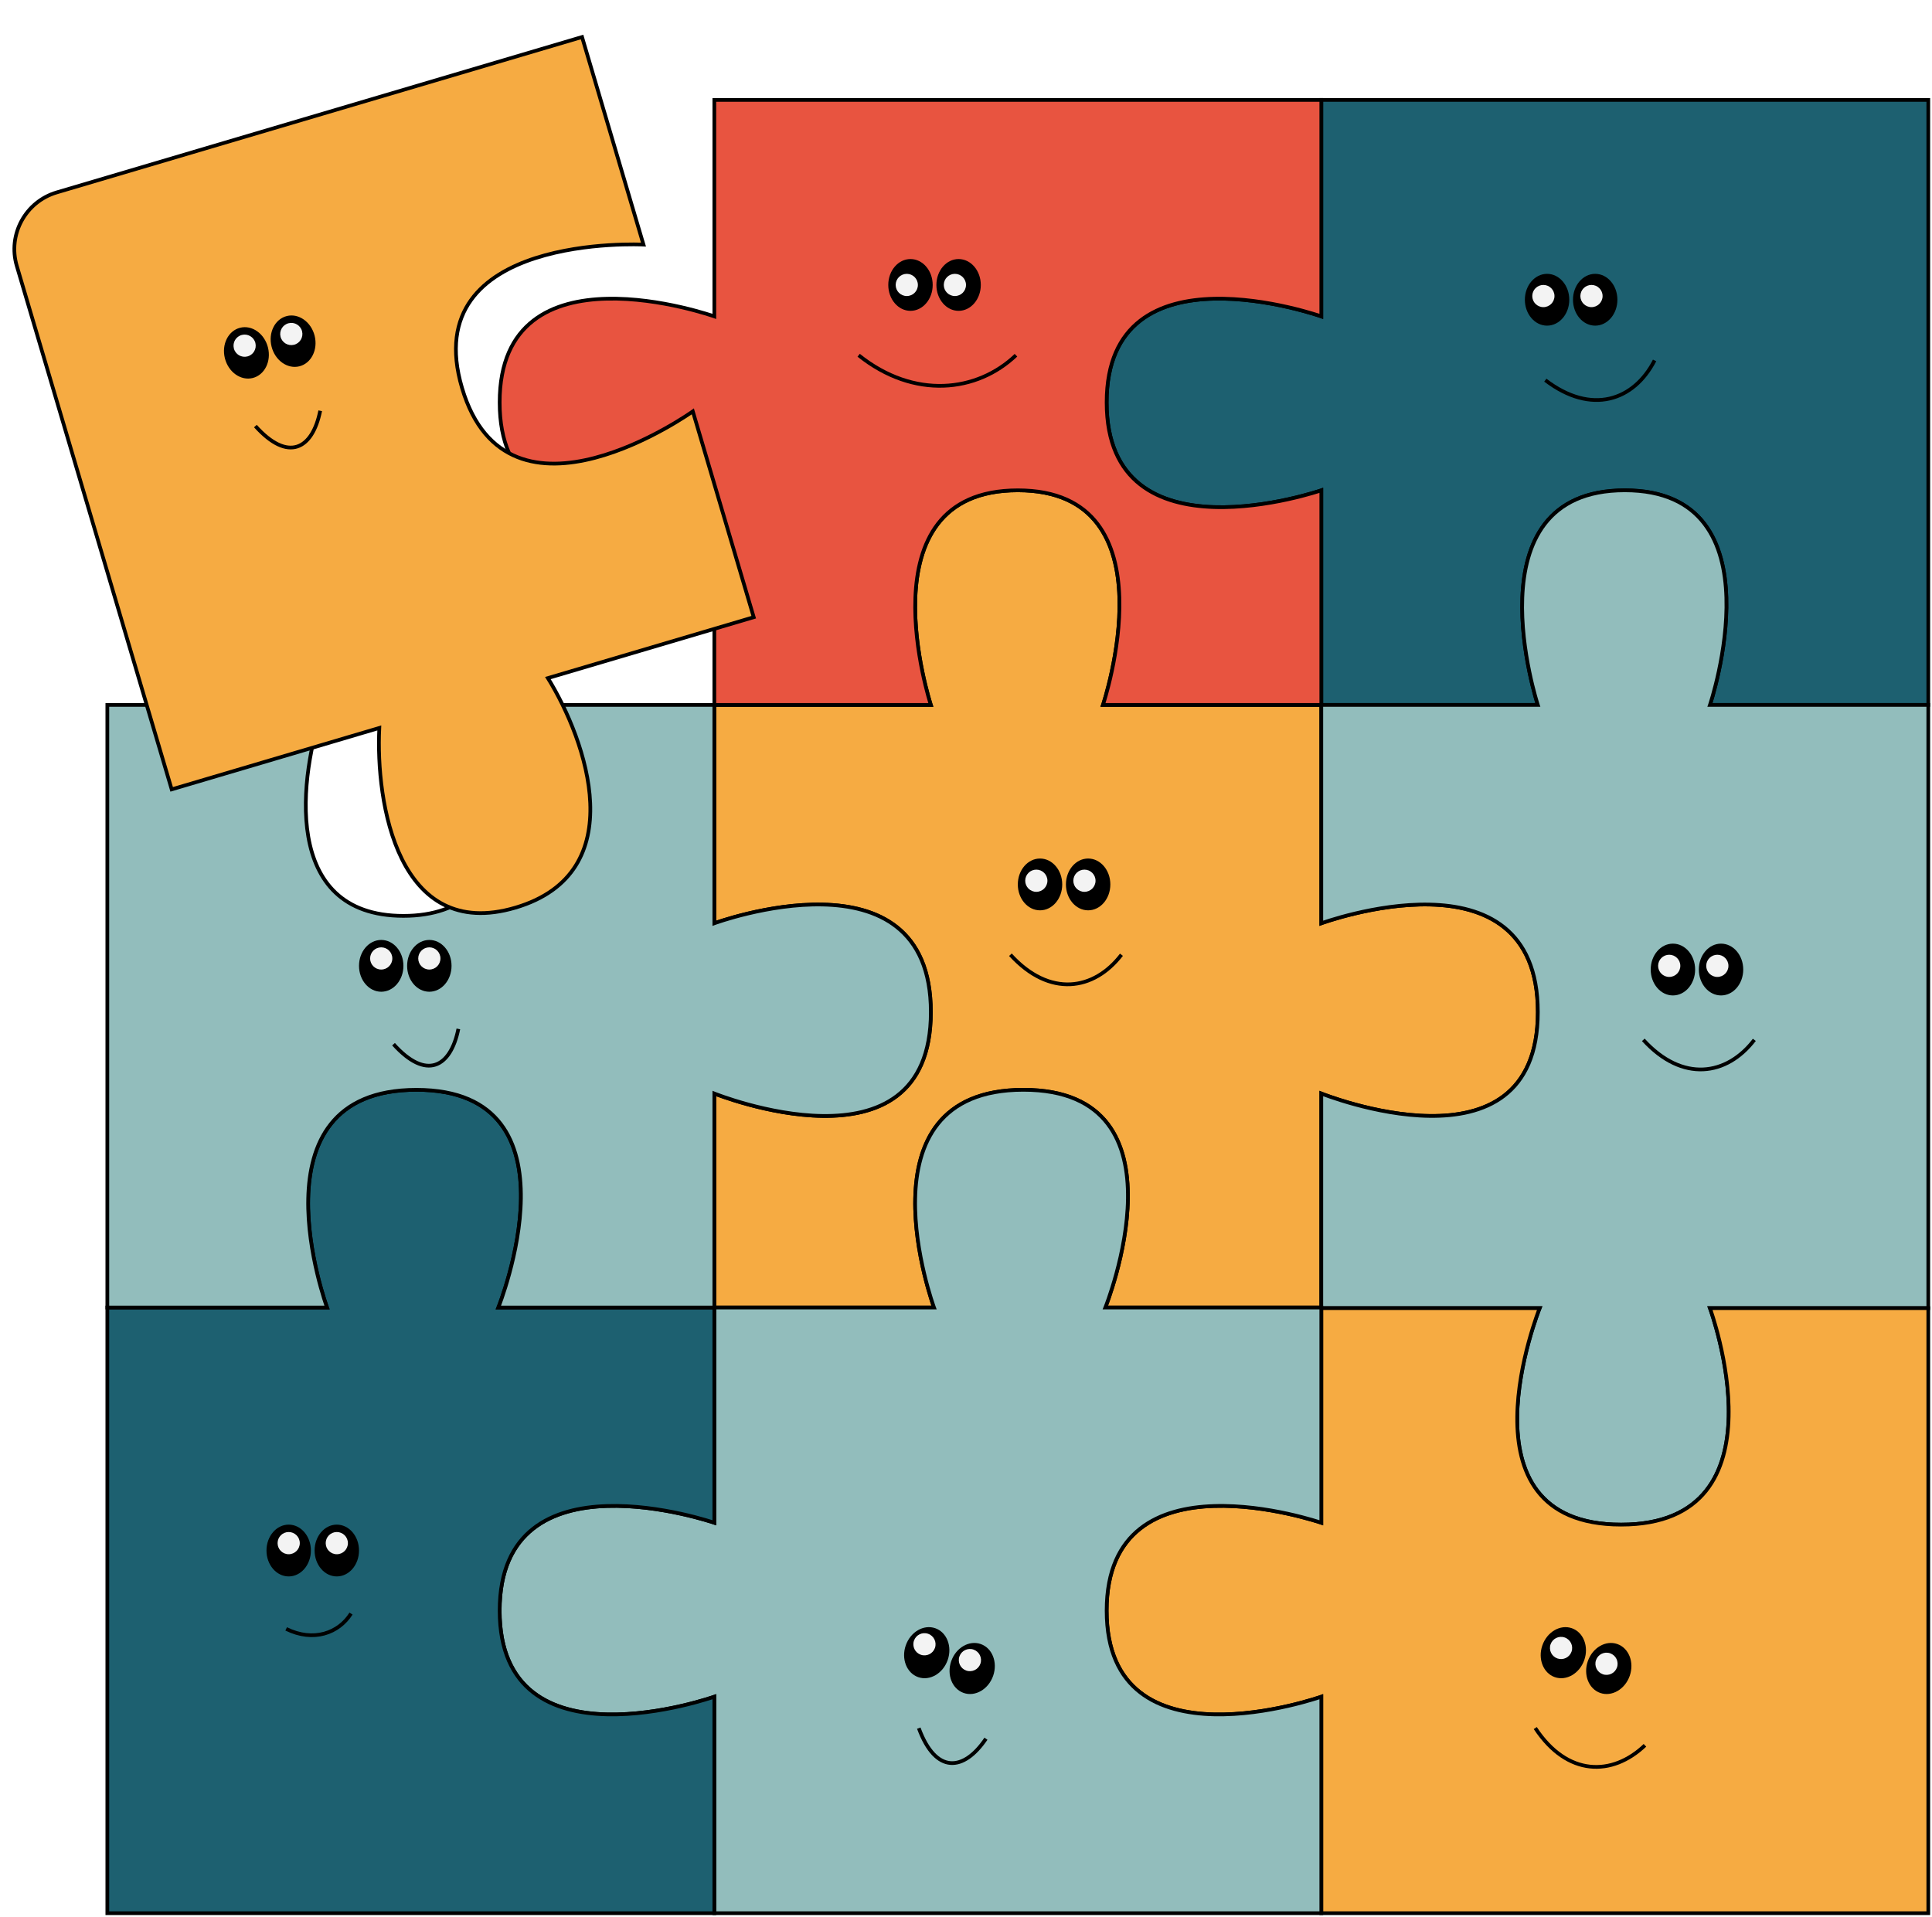 <svg width="522" height="518" viewBox="0 0 522 518" fill="none" xmlns="http://www.w3.org/2000/svg">
<path fill-rule="evenodd" clip-rule="evenodd" d="M193.002 353.335H252.362C252.362 353.335 230.73 294.5 276.509 294.5C322.289 294.5 298.645 353.335 298.645 353.335H357V353.499H357.002L357.002 295.5C357.427 295.671 415.5 318.833 415.5 273.5C415.5 228.163 357.419 249.346 357.002 249.499L357.002 190.5L357 190.5H328L298.003 190.5C298.003 190.5 317.502 132.5 275.002 132.5C232.502 132.5 251.502 190.5 251.502 190.5H193.002V249.5C193.002 249.5 251.502 228 251.502 273.5C251.502 319 193.002 295.5 193.002 295.5V353.335Z" fill="#F6AB42"/>
<path d="M193.002 353.335H192.502V353.835H193.002V353.335ZM252.362 353.335V353.835H253.079L252.831 353.162L252.362 353.335ZM298.645 353.335L298.181 353.148L297.905 353.835H298.645V353.335ZM357 353.335H357.5V352.835H357V353.335ZM357 353.499H356.5V353.999H357V353.499ZM357.002 353.499V353.999H357.502L357.502 353.499L357.002 353.499ZM357.002 295.5L357.188 295.036L356.502 294.762L356.502 295.5L357.002 295.5ZM357.002 249.499L356.502 249.499L356.502 250.214L357.174 249.968L357.002 249.499ZM357.002 190.5L357.502 190.5L357.502 189.999L357.001 190L357.002 190.5ZM357 190.5V191L357 191L357 190.5ZM328 190.5L328 191H328V190.5ZM298.003 190.5L297.529 190.341L297.307 191L298.003 191L298.003 190.5ZM251.502 190.5V191H252.192L251.977 190.344L251.502 190.5ZM193.002 190.5V190H192.502V190.5H193.002ZM193.002 249.5H192.502V250.216L193.174 249.969L193.002 249.5ZM193.002 295.5L193.188 295.036L192.502 294.76V295.5H193.002ZM193.002 353.835H252.362V352.835H193.002V353.835ZM252.362 353.335C252.831 353.162 252.831 353.162 252.831 353.162C252.831 353.161 252.831 353.161 252.831 353.16C252.83 353.158 252.829 353.156 252.828 353.153C252.825 353.146 252.822 353.136 252.817 353.122C252.807 353.095 252.792 353.053 252.773 352.999C252.734 352.889 252.676 352.726 252.603 352.512C252.457 352.085 252.249 351.457 251.999 350.658C251.5 349.058 250.837 346.771 250.184 344.026C248.876 338.532 247.612 331.223 247.768 323.928C247.924 316.626 249.502 309.399 253.814 304.005C258.108 298.634 265.18 295 276.509 295V294C264.949 294 257.558 297.721 253.033 303.381C248.525 309.018 246.927 316.5 246.769 323.907C246.61 331.32 247.893 338.72 249.211 344.257C249.87 347.028 250.54 349.338 251.045 350.956C251.297 351.764 251.509 352.401 251.657 352.836C251.731 353.053 251.79 353.22 251.83 353.333C251.85 353.39 251.866 353.433 251.876 353.462C251.882 353.477 251.886 353.488 251.888 353.495C251.89 353.499 251.891 353.502 251.892 353.504C251.892 353.505 251.892 353.506 251.892 353.506C251.893 353.507 251.893 353.507 252.362 353.335ZM276.509 295C287.839 295 294.78 298.634 298.884 303.997C303.007 309.385 304.338 316.607 304.244 323.911C304.151 331.206 302.637 338.516 301.141 344.01C300.394 346.756 299.653 349.043 299.099 350.643C298.822 351.443 298.592 352.071 298.431 352.498C298.351 352.711 298.288 352.875 298.245 352.984C298.224 353.039 298.208 353.081 298.197 353.108C298.191 353.122 298.187 353.132 298.184 353.139C298.183 353.142 298.182 353.144 298.182 353.146C298.181 353.147 298.181 353.147 298.181 353.148C298.181 353.148 298.181 353.148 298.645 353.335C299.109 353.521 299.109 353.521 299.109 353.52C299.109 353.52 299.109 353.519 299.11 353.518C299.111 353.516 299.112 353.513 299.113 353.509C299.116 353.502 299.121 353.49 299.127 353.476C299.138 353.447 299.155 353.404 299.177 353.347C299.221 353.234 299.285 353.067 299.367 352.85C299.53 352.415 299.764 351.779 300.044 350.97C300.604 349.353 301.352 347.044 302.106 344.273C303.613 338.736 305.149 331.337 305.244 323.924C305.339 316.519 303.997 309.033 299.678 303.389C295.34 297.721 288.069 294 276.509 294V295ZM298.645 353.835H357V352.835H298.645V353.835ZM356.5 353.335V353.499H357.5V353.335H356.5ZM357 353.999H357.002V352.999H357V353.999ZM357.502 353.499L357.502 295.5L356.502 295.5L356.502 353.499L357.502 353.499ZM356.816 295.965C357.035 296.052 371.734 301.918 386.405 302.064C393.742 302.137 401.146 300.781 406.724 296.482C412.327 292.164 416 284.947 416 273.5H415C415 284.718 411.413 291.606 406.114 295.69C400.79 299.793 393.65 301.136 386.415 301.064C371.944 300.92 357.394 295.119 357.188 295.036L356.816 295.965ZM416 273.5C416 262.05 412.326 254.715 406.731 250.212C401.158 245.727 393.758 244.118 386.419 243.941C371.746 243.586 357.046 248.95 356.83 249.029L357.174 249.968C357.375 249.895 371.924 244.591 386.395 244.94C393.629 245.115 400.775 246.702 406.104 250.991C411.413 255.263 415 262.281 415 273.5H416ZM357.502 249.499L357.502 190.5L356.502 190.5L356.502 249.499L357.502 249.499ZM357.001 190L356.999 190L357 191L357.003 191L357.001 190ZM357 190H328V191H357V190ZM328 190L298.003 190L298.003 191L328 191L328 190ZM298.003 190.5C298.477 190.659 298.477 190.659 298.477 190.658C298.477 190.658 298.477 190.657 298.478 190.656C298.478 190.654 298.479 190.651 298.481 190.648C298.483 190.64 298.487 190.629 298.491 190.615C298.501 190.586 298.515 190.544 298.533 190.488C298.569 190.376 298.622 190.212 298.689 189.997C298.822 189.569 299.012 188.942 299.239 188.144C299.691 186.55 300.29 184.273 300.874 181.542C302.043 176.084 303.16 168.79 302.94 161.485C302.719 154.187 301.162 146.816 296.923 141.259C292.664 135.676 285.754 132 275.002 132V133C285.5 133 292.09 136.574 296.128 141.866C300.186 147.184 301.723 154.313 301.94 161.515C302.157 168.71 301.056 175.916 299.896 181.333C299.317 184.039 298.724 186.294 298.277 187.871C298.053 188.66 297.865 189.279 297.734 189.7C297.668 189.91 297.617 190.071 297.582 190.179C297.564 190.233 297.551 190.274 297.542 190.301C297.537 190.315 297.534 190.325 297.532 190.331C297.531 190.335 297.53 190.337 297.529 190.339C297.529 190.339 297.529 190.34 297.529 190.34C297.529 190.341 297.529 190.341 298.003 190.5ZM275.002 132C264.25 132 257.31 135.676 253.005 141.257C248.718 146.812 247.098 154.183 246.815 161.481C246.531 168.786 247.586 176.08 248.707 181.538C249.269 184.269 249.848 186.546 250.286 188.14C250.506 188.938 250.691 189.565 250.82 189.994C250.885 190.208 250.937 190.373 250.972 190.484C250.99 190.54 251.003 190.582 251.012 190.611C251.017 190.625 251.021 190.636 251.023 190.644C251.024 190.648 251.025 190.65 251.026 190.652C251.026 190.653 251.026 190.654 251.026 190.655C251.027 190.655 251.027 190.656 251.502 190.5C251.977 190.344 251.977 190.344 251.977 190.344C251.977 190.344 251.977 190.343 251.976 190.342C251.976 190.341 251.975 190.338 251.974 190.335C251.972 190.328 251.969 190.318 251.964 190.305C251.956 190.278 251.943 190.237 251.926 190.183C251.891 190.075 251.841 189.914 251.777 189.704C251.65 189.283 251.468 188.664 251.251 187.875C250.817 186.298 250.243 184.043 249.687 181.337C248.574 175.92 247.535 168.714 247.814 161.519C248.093 154.317 249.692 147.188 253.796 141.868C257.881 136.574 264.504 133 275.002 133V132ZM251.502 190H193.002V191H251.502V190ZM192.502 190.5V249.5H193.502V190.5H192.502ZM193.002 249.5C193.174 249.969 193.174 249.969 193.175 249.969C193.175 249.969 193.176 249.969 193.176 249.969C193.178 249.968 193.18 249.967 193.184 249.966C193.19 249.963 193.201 249.96 193.214 249.955C193.242 249.945 193.283 249.93 193.337 249.911C193.446 249.872 193.608 249.815 193.821 249.743C194.245 249.598 194.869 249.39 195.665 249.142C197.255 248.646 199.529 247.987 202.258 247.338C207.721 246.038 214.988 244.782 222.241 244.937C229.502 245.093 236.687 246.66 242.049 250.945C247.389 255.213 251.002 262.241 251.002 273.5H252.002C252.002 262.009 248.302 254.662 242.673 250.164C237.067 245.684 229.627 244.095 222.263 243.938C214.891 243.78 207.533 245.055 202.027 246.365C199.272 247.021 196.975 247.686 195.367 248.188C194.562 248.439 193.93 248.649 193.497 248.796C193.281 248.87 193.115 248.929 193.003 248.969C192.946 248.988 192.903 249.004 192.874 249.014C192.86 249.02 192.849 249.024 192.841 249.026C192.838 249.028 192.835 249.029 192.833 249.029C192.832 249.03 192.831 249.03 192.83 249.03C192.83 249.031 192.829 249.031 193.002 249.5ZM251.002 273.5C251.002 284.76 247.389 291.657 242.058 295.736C236.701 299.833 229.52 301.156 222.258 301.063C215.005 300.97 207.737 299.465 202.274 297.978C199.544 297.236 197.27 296.499 195.679 295.948C194.884 295.673 194.26 295.444 193.835 295.285C193.622 295.205 193.46 295.142 193.351 295.1C193.297 295.079 193.256 295.063 193.228 295.052C193.215 295.047 193.204 295.042 193.198 295.04C193.194 295.038 193.192 295.037 193.19 295.037C193.19 295.037 193.189 295.036 193.189 295.036C193.188 295.036 193.188 295.036 193.002 295.5C192.816 295.964 192.816 295.964 192.817 295.964C192.817 295.965 192.818 295.965 192.819 295.965C192.821 295.966 192.824 295.967 192.827 295.969C192.835 295.972 192.846 295.976 192.86 295.982C192.889 295.993 192.932 296.01 192.988 296.032C193.101 296.076 193.267 296.14 193.483 296.221C193.915 296.383 194.548 296.615 195.352 296.893C196.96 297.45 199.256 298.194 202.011 298.943C207.517 300.441 214.874 301.968 222.246 302.062C229.608 302.157 237.053 300.823 242.665 296.53C248.302 292.218 252.002 284.99 252.002 273.5H251.002ZM192.502 295.5V353.335H193.502V295.5H192.502Z" fill="black"/>
<path d="M521 27H357V85.5C357 85.5 299 65 299 108.75C299 152.5 357 132.5 357 132.5V190.5H415.5C415.5 190.5 396.5 132.5 439 132.5C481.5 132.5 462.001 190.5 462.001 190.5H521L521 27Z" fill="#1D6070" stroke="black"/>
<path fill-rule="evenodd" clip-rule="evenodd" d="M193.002 27H357V85.5C357 85.5 299 65 299 108.75C299 152.5 357 132.5 357 132.5V190.5H298.003C298.003 190.5 317.502 132.5 275.002 132.5C232.502 132.5 251.502 190.5 251.502 190.5H193.002V132.5C193.002 132.5 135.002 152.5 135.002 108.75C135.002 65 193.002 85.5 193.002 85.5V27Z" fill="#E85440"/>
<path d="M357 27H357.5V26.5H357V27ZM193.002 27V26.5H192.502V27H193.002ZM357 85.5L356.833 85.971L357.5 86.207V85.5H357ZM357 132.5H357.5V131.799L356.837 132.027L357 132.5ZM357 190.5V191H357.5V190.5H357ZM298.003 190.5L297.529 190.341L297.307 191H298.003V190.5ZM251.502 190.5V191H252.192L251.977 190.344L251.502 190.5ZM193.002 190.5H192.502V191H193.002V190.5ZM193.002 132.5H193.502V131.799L192.839 132.027L193.002 132.5ZM193.002 85.5L192.835 85.971L193.502 86.207V85.5H193.002ZM357 26.5H193.002V27.5H357V26.5ZM356.5 27V85.5H357.5V27H356.5ZM357 85.5C357.167 85.029 357.166 85.028 357.166 85.028C357.165 85.028 357.164 85.028 357.163 85.027C357.161 85.027 357.159 85.026 357.155 85.024C357.147 85.022 357.136 85.018 357.122 85.013C357.093 85.003 357.051 84.988 356.995 84.969C356.884 84.931 356.719 84.876 356.505 84.805C356.076 84.665 355.449 84.465 354.651 84.226C353.057 83.748 350.78 83.115 348.049 82.493C342.59 81.25 335.295 80.046 327.988 80.219C320.689 80.392 313.314 81.941 307.755 86.266C302.172 90.609 298.5 97.691 298.5 108.75H299.5C299.5 97.934 303.078 91.172 308.37 87.055C313.686 82.918 320.811 81.389 328.012 81.219C335.205 81.048 342.41 82.234 347.826 83.468C350.533 84.084 352.787 84.711 354.364 85.184C355.153 85.42 355.772 85.617 356.193 85.755C356.403 85.825 356.564 85.879 356.672 85.916C356.726 85.934 356.767 85.948 356.794 85.958C356.807 85.962 356.817 85.966 356.824 85.968C356.827 85.969 356.83 85.97 356.831 85.971C356.832 85.971 356.833 85.971 356.833 85.971C356.833 85.971 356.833 85.971 357 85.5ZM298.5 108.75C298.5 119.809 302.172 126.921 307.753 131.311C313.31 135.682 320.684 137.295 327.984 137.531C335.291 137.767 342.586 136.626 348.045 135.43C350.776 134.831 353.053 134.218 354.647 133.754C355.445 133.522 356.072 133.327 356.501 133.19C356.715 133.122 356.88 133.068 356.991 133.03C357.047 133.012 357.09 132.998 357.118 132.988C357.133 132.983 357.144 132.979 357.151 132.977C357.155 132.975 357.158 132.974 357.16 132.974C357.161 132.973 357.162 132.973 357.162 132.973C357.163 132.973 357.163 132.973 357 132.5C356.837 132.027 356.837 132.027 356.837 132.027C356.836 132.028 356.836 132.028 356.835 132.028C356.833 132.029 356.831 132.029 356.828 132.031C356.821 132.033 356.811 132.036 356.798 132.041C356.77 132.05 356.73 132.064 356.676 132.082C356.568 132.118 356.407 132.17 356.196 132.238C355.775 132.372 355.157 132.564 354.368 132.794C352.791 133.253 350.536 133.86 347.83 134.453C342.414 135.64 335.209 136.764 328.016 136.532C320.816 136.299 313.69 134.708 308.372 130.525C303.078 126.361 299.5 119.566 299.5 108.75H298.5ZM356.5 132.5V190.5H357.5V132.5H356.5ZM298.003 191H357V190H298.003V191ZM275.002 133C285.5 133 292.09 136.574 296.128 141.866C300.186 147.184 301.723 154.313 301.94 161.515C302.157 168.71 301.056 175.916 299.896 181.333C299.317 184.039 298.724 186.294 298.277 187.871C298.053 188.66 297.865 189.279 297.734 189.7C297.668 189.91 297.617 190.071 297.582 190.179C297.564 190.233 297.551 190.274 297.542 190.301C297.537 190.315 297.534 190.325 297.532 190.331C297.531 190.335 297.53 190.337 297.529 190.339C297.529 190.339 297.529 190.34 297.529 190.34C297.529 190.341 297.529 190.341 298.003 190.5C298.477 190.659 298.477 190.659 298.477 190.658C298.477 190.658 298.477 190.657 298.478 190.656C298.478 190.654 298.479 190.651 298.481 190.648C298.483 190.64 298.487 190.629 298.491 190.615C298.501 190.586 298.515 190.544 298.533 190.488C298.569 190.376 298.622 190.212 298.689 189.997C298.822 189.569 299.012 188.942 299.239 188.144C299.691 186.55 300.29 184.273 300.874 181.542C302.043 176.084 303.16 168.79 302.94 161.485C302.719 154.187 301.162 146.816 296.923 141.259C292.664 135.676 285.754 132 275.002 132V133ZM251.502 190.5C251.977 190.344 251.977 190.344 251.977 190.344C251.977 190.344 251.977 190.343 251.976 190.342C251.976 190.341 251.975 190.338 251.974 190.335C251.972 190.328 251.969 190.318 251.964 190.305C251.956 190.278 251.943 190.237 251.926 190.183C251.891 190.075 251.841 189.914 251.777 189.704C251.65 189.283 251.468 188.664 251.251 187.875C250.817 186.298 250.243 184.043 249.687 181.337C248.574 175.92 247.535 168.714 247.814 161.519C248.093 154.317 249.692 147.188 253.796 141.868C257.881 136.574 264.504 133 275.002 133V132C264.25 132 257.31 135.676 253.005 141.257C248.718 146.812 247.098 154.183 246.815 161.481C246.531 168.786 247.586 176.08 248.707 181.538C249.269 184.269 249.848 186.546 250.286 188.141C250.506 188.938 250.691 189.565 250.82 189.994C250.885 190.208 250.937 190.373 250.972 190.484C250.99 190.54 251.003 190.582 251.012 190.611C251.017 190.625 251.021 190.636 251.023 190.644C251.024 190.648 251.025 190.65 251.026 190.652C251.026 190.653 251.026 190.654 251.026 190.655C251.027 190.655 251.027 190.656 251.502 190.5ZM193.002 191H251.502V190H193.002V191ZM192.502 132.5V190.5H193.502V132.5H192.502ZM134.502 108.75C134.502 119.809 138.174 126.921 143.755 131.311C149.312 135.682 156.686 137.295 163.986 137.531C171.293 137.767 178.588 136.626 184.046 135.43C186.778 134.831 189.055 134.218 190.649 133.754C191.447 133.522 192.074 133.327 192.503 133.19C192.717 133.122 192.882 133.068 192.993 133.03C193.049 133.012 193.092 132.998 193.12 132.988C193.135 132.983 193.146 132.979 193.153 132.977C193.157 132.975 193.16 132.974 193.162 132.974C193.163 132.973 193.163 132.973 193.164 132.973C193.165 132.973 193.165 132.973 193.002 132.5C192.839 132.027 192.839 132.027 192.839 132.027C192.838 132.028 192.838 132.028 192.837 132.028C192.835 132.029 192.833 132.029 192.83 132.031C192.823 132.033 192.813 132.036 192.799 132.041C192.772 132.05 192.732 132.064 192.678 132.082C192.57 132.118 192.409 132.17 192.198 132.238C191.777 132.372 191.159 132.564 190.37 132.794C188.793 133.253 186.538 133.86 183.832 134.453C178.416 135.64 171.211 136.764 164.018 136.532C156.818 136.299 149.692 134.708 144.374 130.525C139.08 126.361 135.502 119.566 135.502 108.75H134.502ZM193.002 85.5C193.169 85.029 193.168 85.028 193.168 85.028C193.167 85.028 193.166 85.028 193.165 85.027C193.163 85.027 193.16 85.026 193.157 85.024C193.149 85.022 193.138 85.018 193.124 85.013C193.095 85.003 193.053 84.988 192.997 84.969C192.886 84.931 192.721 84.876 192.507 84.805C192.078 84.665 191.451 84.465 190.653 84.226C189.059 83.748 186.782 83.115 184.05 82.493C178.592 81.25 171.297 80.046 163.99 80.219C156.691 80.392 149.316 81.941 143.757 86.266C138.174 90.609 134.502 97.691 134.502 108.75H135.502C135.502 97.934 139.08 91.172 144.371 87.055C149.688 82.918 156.813 81.389 164.014 81.219C171.207 81.048 178.412 82.234 183.828 83.468C186.534 84.084 188.789 84.711 190.366 85.184C191.155 85.42 191.774 85.617 192.195 85.755C192.405 85.825 192.566 85.879 192.674 85.916C192.728 85.934 192.769 85.948 192.796 85.958C192.809 85.962 192.819 85.966 192.826 85.968C192.829 85.969 192.832 85.97 192.833 85.971C192.834 85.971 192.835 85.971 192.835 85.971C192.835 85.971 192.835 85.971 193.002 85.5ZM192.502 27V85.5H193.502V27H192.502Z" fill="black"/>
<path fill-rule="evenodd" clip-rule="evenodd" d="M356.998 353.5V353.499H357V295.5C357 295.5 415.5 319 415.5 273.5C415.5 228 357 249.5 357 249.5V190.5H415.498C415.498 190.5 396.498 132.5 438.998 132.5C481.498 132.5 461.999 190.5 461.999 190.5H520.998L520.998 324.5V353.5L520.998 353.5H461.999C462.069 353.692 483.424 412 437.999 412C392.573 412 415.922 353.692 415.998 353.5H356.998Z" fill="#92BDBC"/>
<path d="M356.998 353.499V352.999H356.498V353.499H356.998ZM356.998 353.5H356.498V354H356.998V353.5ZM357 353.499V353.999H357.5V353.499H357ZM357 295.5L357.186 295.036L356.5 294.76V295.5H357ZM357 249.5H356.5V250.216L357.172 249.969L357 249.5ZM357 190.5V190H356.5V190.5H357ZM415.498 190.5V191H416.188L415.973 190.344L415.498 190.5ZM461.999 190.5L461.525 190.341L461.303 191H461.999V190.5ZM520.998 190.5L521.498 190.5L521.498 190H520.998V190.5ZM520.998 324.5L521.498 324.5L521.498 324.5L520.998 324.5ZM520.998 353.5L521.498 353.516L521.498 353.508V353.5H520.998ZM520.998 353.5V354H521.482L521.498 353.516L520.998 353.5ZM461.999 353.5V353H461.283L461.529 353.672L461.999 353.5ZM415.998 353.5L416.462 353.686L416.738 353H415.998V353.5ZM356.498 353.499V353.5H357.498V353.499H356.498ZM357 352.999H356.998V353.999H357V352.999ZM356.5 295.5V353.499H357.5V295.5H356.5ZM415 273.5C415 284.76 411.387 291.657 406.055 295.735C400.699 299.833 393.518 301.155 386.256 301.062C379.002 300.969 371.735 299.465 366.271 297.978C363.542 297.235 361.268 296.499 359.677 295.948C358.881 295.673 358.257 295.444 357.832 295.284C357.62 295.204 357.458 295.142 357.349 295.1C357.294 295.078 357.253 295.062 357.226 295.051C357.212 295.046 357.202 295.042 357.195 295.039C357.192 295.038 357.19 295.037 357.188 295.036C357.187 295.036 357.187 295.036 357.186 295.036C357.186 295.036 357.186 295.036 357 295.5C356.813 295.963 356.814 295.964 356.814 295.964C356.815 295.964 356.815 295.964 356.816 295.965C356.818 295.966 356.821 295.967 356.825 295.968C356.833 295.971 356.844 295.976 356.858 295.981C356.887 295.993 356.93 296.01 356.986 296.032C357.098 296.075 357.265 296.139 357.481 296.22C357.913 296.383 358.545 296.615 359.35 296.893C360.958 297.45 363.254 298.193 366.009 298.943C371.514 300.441 378.872 301.967 386.243 302.062C393.606 302.156 401.05 300.823 406.663 296.529C412.3 292.217 416 284.99 416 273.5H415ZM357 249.5C357.172 249.969 357.172 249.969 357.172 249.969C357.173 249.969 357.173 249.968 357.174 249.968C357.176 249.968 357.178 249.967 357.181 249.965C357.188 249.963 357.198 249.959 357.212 249.954C357.239 249.945 357.28 249.93 357.335 249.91C357.443 249.872 357.606 249.815 357.818 249.742C358.243 249.597 358.867 249.39 359.662 249.142C361.253 248.646 363.527 247.987 366.256 247.338C371.719 246.038 378.985 244.782 386.239 244.937C393.499 245.092 400.684 246.66 406.047 250.945C411.387 255.212 415 262.24 415 273.5H416C416 262.009 412.3 254.662 406.671 250.164C401.065 245.683 393.625 244.094 386.26 243.937C378.889 243.78 371.53 245.055 366.024 246.365C363.269 247.02 360.973 247.685 359.364 248.187C358.56 248.438 357.927 248.648 357.495 248.796C357.279 248.87 357.113 248.928 357 248.968C356.944 248.988 356.901 249.003 356.872 249.014C356.858 249.019 356.846 249.023 356.839 249.026C356.835 249.027 356.832 249.028 356.83 249.029C356.829 249.029 356.829 249.03 356.828 249.03C356.827 249.03 356.827 249.03 357 249.5ZM356.5 190.5V249.5H357.5V190.5H356.5ZM415.498 190H357V191H415.498V190ZM438.998 132C428.246 132 421.307 135.676 417.001 141.257C412.715 146.812 411.094 154.183 410.811 161.481C410.528 168.786 411.582 176.08 412.704 181.538C413.265 184.269 413.844 186.546 414.283 188.141C414.502 188.938 414.687 189.565 414.817 189.994C414.882 190.208 414.933 190.373 414.968 190.484C414.986 190.54 414.999 190.582 415.008 190.611C415.013 190.625 415.017 190.636 415.019 190.644C415.02 190.648 415.021 190.65 415.022 190.652C415.022 190.653 415.022 190.654 415.023 190.655C415.023 190.655 415.023 190.656 415.498 190.5C415.973 190.344 415.973 190.344 415.973 190.344C415.973 190.344 415.973 190.343 415.973 190.342C415.972 190.341 415.971 190.338 415.97 190.335C415.968 190.328 415.965 190.318 415.96 190.305C415.952 190.278 415.939 190.237 415.922 190.183C415.888 190.075 415.837 189.914 415.774 189.704C415.646 189.283 415.464 188.664 415.247 187.875C414.813 186.298 414.239 184.043 413.683 181.337C412.57 175.92 411.531 168.714 411.81 161.519C412.09 154.317 413.688 147.188 417.792 141.868C421.877 136.574 428.5 133 438.998 133V132ZM461.999 190.5C462.473 190.659 462.473 190.659 462.473 190.658C462.473 190.658 462.473 190.657 462.474 190.656C462.474 190.654 462.475 190.651 462.477 190.648C462.479 190.64 462.483 190.629 462.488 190.615C462.497 190.586 462.511 190.544 462.529 190.488C462.565 190.376 462.618 190.212 462.685 189.997C462.818 189.569 463.008 188.942 463.235 188.144C463.687 186.55 464.286 184.273 464.87 181.542C466.039 176.084 467.156 168.79 466.936 161.485C466.715 154.187 465.158 146.816 460.919 141.259C456.66 135.676 449.75 132 438.998 132V133C449.496 133 456.087 136.574 460.124 141.866C464.182 147.184 465.719 154.313 465.936 161.515C466.153 168.71 465.052 175.916 463.893 181.333C463.313 184.039 462.72 186.294 462.273 187.871C462.049 188.66 461.861 189.279 461.73 189.7C461.664 189.91 461.613 190.071 461.578 190.179C461.56 190.233 461.547 190.274 461.538 190.301C461.534 190.315 461.53 190.325 461.528 190.331C461.527 190.335 461.526 190.337 461.526 190.339C461.525 190.339 461.525 190.34 461.525 190.34C461.525 190.341 461.525 190.341 461.999 190.5ZM520.998 190H461.999V191H520.998V190ZM521.498 324.5L521.498 190.5L520.498 190.5L520.498 324.5L521.498 324.5ZM521.498 353.5V324.5H520.498V353.5H521.498ZM521.498 353.516L521.498 353.516L520.498 353.483L520.498 353.484L521.498 353.516ZM461.999 354H520.998V353H461.999V354ZM461.529 353.672C461.562 353.761 466.888 368.31 466.56 382.81C466.395 390.059 464.819 397.226 460.532 402.573C456.263 407.899 449.239 411.5 437.999 411.5V412.5C449.47 412.5 456.812 408.812 461.312 403.199C465.795 397.607 467.393 390.185 467.559 382.833C467.892 368.132 462.506 353.431 462.468 353.328L461.529 353.672ZM437.999 411.5C426.757 411.5 419.864 407.899 415.783 402.581C411.683 397.24 410.351 390.077 410.435 382.827C410.602 368.326 416.427 353.775 416.462 353.686L415.534 353.314C415.493 353.416 409.605 368.115 409.435 382.816C409.35 390.167 410.694 397.593 414.99 403.19C419.305 408.812 426.527 412.5 437.999 412.5V411.5ZM356.998 354H415.998V353H356.998V354Z" fill="black"/>
<path fill-rule="evenodd" clip-rule="evenodd" d="M357 353.5V411.5C357 411.5 299 391.5 299 435.25C299 479 357 458.5 357 458.5V517H521L521 353.5H520.998H461.999C462.069 353.692 483.424 412 437.999 412C392.573 412 415.922 353.692 415.998 353.5H357Z" fill="#F6AB42"/>
<path d="M357 411.5L356.837 411.973L357.5 412.201V411.5H357ZM357 353.5V353H356.5V353.5H357ZM357 458.5H357.5V457.793L356.833 458.029L357 458.5ZM357 517H356.5V517.5H357V517ZM521 517V517.5H521.5L521.5 517L521 517ZM521 353.5L521.5 353.5L521.5 353H521V353.5ZM461.999 353.5V353H461.283L461.529 353.672L461.999 353.5ZM415.998 353.5L416.462 353.686L416.738 353H415.998V353.5ZM357.5 411.5V353.5H356.5V411.5H357.5ZM299.5 435.25C299.5 424.434 303.078 417.639 308.372 413.475C313.69 409.292 320.816 407.701 328.016 407.468C335.209 407.236 342.414 408.36 347.83 409.547C350.536 410.14 352.791 410.747 354.368 411.206C355.157 411.436 355.775 411.628 356.196 411.762C356.407 411.83 356.568 411.882 356.676 411.918C356.73 411.936 356.77 411.95 356.797 411.959C356.811 411.964 356.821 411.967 356.828 411.969C356.831 411.971 356.833 411.971 356.835 411.972C356.836 411.972 356.836 411.972 356.837 411.973C356.837 411.973 356.837 411.973 357 411.5C357.163 411.027 357.163 411.027 357.162 411.027C357.162 411.027 357.161 411.027 357.16 411.026C357.158 411.026 357.155 411.025 357.151 411.023C357.144 411.021 357.133 411.017 357.118 411.012C357.09 411.002 357.047 410.988 356.991 410.97C356.88 410.932 356.715 410.878 356.501 410.81C356.072 410.673 355.445 410.478 354.647 410.246C353.053 409.782 350.776 409.169 348.045 408.57C342.586 407.374 335.291 406.233 327.984 406.469C320.684 406.705 313.31 408.318 307.753 412.689C302.172 417.079 298.5 424.191 298.5 435.25H299.5ZM357 458.5C356.833 458.029 356.833 458.029 356.833 458.029C356.833 458.029 356.832 458.029 356.831 458.029C356.83 458.03 356.827 458.031 356.824 458.032C356.817 458.034 356.807 458.038 356.794 458.042C356.767 458.052 356.726 458.066 356.672 458.084C356.564 458.121 356.403 458.175 356.193 458.244C355.772 458.383 355.153 458.58 354.364 458.816C352.787 459.289 350.533 459.916 347.826 460.532C342.41 461.765 335.205 462.952 328.012 462.781C320.811 462.611 313.686 461.082 308.37 456.945C303.078 452.828 299.5 446.066 299.5 435.25H298.5C298.5 446.309 302.172 453.391 307.755 457.734C313.314 462.059 320.689 463.608 327.988 463.781C335.295 463.954 342.59 462.75 348.049 461.507C350.78 460.885 353.057 460.252 354.651 459.774C355.449 459.535 356.076 459.335 356.505 459.195C356.719 459.124 356.884 459.069 356.995 459.031C357.051 459.012 357.093 458.997 357.122 458.987C357.136 458.982 357.147 458.978 357.155 458.976C357.159 458.974 357.161 458.973 357.163 458.973C357.164 458.972 357.165 458.972 357.166 458.972C357.166 458.972 357.167 458.971 357 458.5ZM357.5 517V458.5H356.5V517H357.5ZM521 516.5H357V517.5H521V516.5ZM520.5 353.5L520.5 517L521.5 517L521.5 353.5L520.5 353.5ZM520.998 354H521V353H520.998V354ZM461.999 354H520.998V353H461.999V354ZM461.529 353.672C461.562 353.761 466.888 368.31 466.56 382.81C466.395 390.059 464.819 397.226 460.532 402.573C456.263 407.899 449.239 411.5 437.999 411.5V412.5C449.47 412.5 456.812 408.812 461.312 403.199C465.795 397.607 467.393 390.185 467.559 382.833C467.892 368.132 462.506 353.431 462.468 353.328L461.529 353.672ZM437.999 411.5C426.757 411.5 419.864 407.899 415.783 402.581C411.683 397.24 410.351 390.077 410.435 382.827C410.602 368.326 416.427 353.775 416.462 353.686L415.534 353.314C415.493 353.416 409.605 368.115 409.435 382.816C409.35 390.167 410.694 397.593 414.99 403.19C419.304 408.812 426.527 412.5 437.999 412.5V411.5ZM357 354H415.998V353H357V354Z" fill="black"/>
<path fill-rule="evenodd" clip-rule="evenodd" d="M298.645 353.335L357 353.335L357 353.5L357 382.5L357 411.5C357 411.5 299 391.5 299 435.25C299 479 357 458.5 357 458.5L357 517H193V458.5C193 458.5 135 479 135 435.25C135 391.5 193 411.5 193 411.5L193 382.5L193 353.5L193 353.335L252.362 353.335C252.362 353.335 230.73 294.5 276.509 294.5C322.289 294.5 298.645 353.335 298.645 353.335Z" fill="#92BDBC"/>
<path d="M357 353.335L357.5 353.335L357.5 352.835L357 352.835L357 353.335ZM298.645 353.335L298.181 353.148L297.905 353.835L298.645 353.835L298.645 353.335ZM357 353.5L356.5 353.5L356.5 353.5L357 353.5ZM357 382.5L357.5 382.5L357.5 382.5L357 382.5ZM357 411.5L356.837 411.973L357.5 412.201L357.5 411.5L357 411.5ZM357 458.5L357.5 458.5L357.5 457.793L356.833 458.029L357 458.5ZM357 517V517.5H357.5L357.5 517L357 517ZM193 517H192.5V517.5H193V517ZM193 458.5H193.5V457.793L192.833 458.029L193 458.5ZM193 411.5L192.837 411.973L193.5 412.201L193.5 411.5L193 411.5ZM193 382.5L193.5 382.5V382.5L193 382.5ZM193 353.5L192.5 353.5L192.5 353.5L193 353.5ZM193 353.335L193 352.835L192.5 352.835L192.5 353.335L193 353.335ZM252.362 353.335L252.362 353.835L253.079 353.835L252.831 353.162L252.362 353.335ZM276.509 294.5L276.509 294L276.509 294.5ZM357 352.835L298.645 352.835L298.645 353.835L357 353.835L357 352.835ZM357.5 353.5L357.5 353.335L356.5 353.335L356.5 353.5L357.5 353.5ZM356.5 353.5L356.5 382.5L357.5 382.5L357.5 353.5L356.5 353.5ZM357.5 411.5L357.5 382.5L356.5 382.5L356.5 411.5L357.5 411.5ZM357 411.5C357.163 411.027 357.163 411.027 357.162 411.027C357.162 411.027 357.161 411.027 357.16 411.026C357.158 411.026 357.155 411.025 357.151 411.023C357.144 411.021 357.133 411.017 357.118 411.012C357.09 411.002 357.047 410.988 356.991 410.97C356.88 410.932 356.715 410.878 356.501 410.81C356.072 410.673 355.445 410.478 354.647 410.246C353.053 409.782 350.776 409.169 348.045 408.57C342.586 407.374 335.291 406.233 327.984 406.469C320.684 406.705 313.31 408.318 307.753 412.689C302.172 417.079 298.5 424.191 298.5 435.25H299.5C299.5 424.434 303.078 417.639 308.372 413.475C313.69 409.292 320.816 407.701 328.016 407.468C335.209 407.236 342.414 408.36 347.83 409.547C350.536 410.14 352.791 410.747 354.368 411.206C355.157 411.436 355.775 411.628 356.196 411.762C356.407 411.83 356.568 411.882 356.676 411.918C356.73 411.936 356.77 411.95 356.798 411.959C356.811 411.964 356.821 411.967 356.828 411.969C356.831 411.971 356.833 411.971 356.835 411.972C356.836 411.972 356.836 411.972 356.837 411.973C356.837 411.973 356.837 411.973 357 411.5ZM298.5 435.25C298.5 446.309 302.172 453.391 307.755 457.734C313.314 462.059 320.689 463.608 327.988 463.781C335.295 463.954 342.59 462.75 348.049 461.507C350.78 460.885 353.057 460.252 354.651 459.774C355.449 459.535 356.076 459.335 356.505 459.195C356.719 459.124 356.884 459.069 356.995 459.031C357.051 459.012 357.093 458.997 357.122 458.987C357.136 458.982 357.147 458.978 357.155 458.976C357.159 458.974 357.161 458.973 357.163 458.973C357.164 458.972 357.165 458.972 357.166 458.972C357.166 458.972 357.167 458.971 357 458.5C356.833 458.029 356.833 458.029 356.833 458.029C356.833 458.029 356.832 458.029 356.831 458.029C356.83 458.03 356.827 458.031 356.824 458.032C356.817 458.034 356.807 458.038 356.794 458.042C356.767 458.052 356.726 458.066 356.672 458.084C356.564 458.121 356.403 458.175 356.193 458.244C355.772 458.383 355.153 458.58 354.364 458.816C352.787 459.289 350.533 459.916 347.826 460.532C342.41 461.765 335.205 462.952 328.012 462.781C320.811 462.611 313.686 461.082 308.37 456.945C303.078 452.828 299.5 446.066 299.5 435.25H298.5ZM357.5 517L357.5 458.5L356.5 458.5L356.5 517L357.5 517ZM193 517.5H357V516.5H193V517.5ZM192.5 458.5V517H193.5V458.5H192.5ZM134.5 435.25C134.5 446.309 138.172 453.391 143.755 457.734C149.314 462.059 156.689 463.608 163.988 463.781C171.295 463.954 178.59 462.75 184.049 461.507C186.78 460.885 189.057 460.252 190.651 459.774C191.449 459.535 192.076 459.335 192.505 459.195C192.719 459.124 192.884 459.069 192.995 459.031C193.051 459.012 193.093 458.997 193.122 458.987C193.136 458.982 193.147 458.978 193.155 458.976C193.159 458.974 193.161 458.973 193.163 458.973C193.164 458.972 193.165 458.972 193.166 458.972C193.166 458.972 193.167 458.971 193 458.5C192.833 458.029 192.833 458.029 192.833 458.029C192.833 458.029 192.832 458.029 192.831 458.029C192.83 458.03 192.827 458.031 192.824 458.032C192.817 458.034 192.807 458.038 192.794 458.042C192.767 458.052 192.726 458.066 192.672 458.084C192.564 458.121 192.403 458.175 192.193 458.244C191.772 458.383 191.153 458.58 190.364 458.816C188.787 459.289 186.533 459.916 183.826 460.532C178.41 461.765 171.205 462.952 164.012 462.781C156.811 462.611 149.686 461.082 144.37 456.945C139.078 452.828 135.5 446.066 135.5 435.25H134.5ZM193 411.5C193.163 411.027 193.163 411.027 193.162 411.027C193.162 411.027 193.161 411.027 193.16 411.026C193.158 411.026 193.155 411.025 193.151 411.023C193.144 411.021 193.133 411.017 193.118 411.012C193.09 411.002 193.047 410.988 192.991 410.97C192.88 410.932 192.715 410.878 192.501 410.81C192.072 410.673 191.445 410.478 190.647 410.246C189.053 409.782 186.776 409.169 184.045 408.57C178.586 407.374 171.291 406.233 163.984 406.469C156.684 406.705 149.31 408.318 143.753 412.689C138.172 417.079 134.5 424.191 134.5 435.25H135.5C135.5 424.434 139.078 417.639 144.372 413.475C149.69 409.292 156.816 407.701 164.016 407.468C171.209 407.236 178.414 408.36 183.83 409.547C186.536 410.14 188.791 410.747 190.368 411.206C191.157 411.436 191.775 411.628 192.196 411.762C192.407 411.83 192.568 411.882 192.676 411.918C192.73 411.936 192.77 411.95 192.797 411.959C192.811 411.964 192.821 411.967 192.828 411.969C192.831 411.971 192.833 411.971 192.835 411.972C192.836 411.972 192.836 411.972 192.837 411.973C192.837 411.973 192.837 411.973 193 411.5ZM192.5 382.5L192.5 411.5L193.5 411.5L193.5 382.5L192.5 382.5ZM192.5 353.5L192.5 382.5L193.5 382.5L193.5 353.5L192.5 353.5ZM192.5 353.335L192.5 353.5L193.5 353.5L193.5 353.335L192.5 353.335ZM252.362 352.835L193 352.835L193 353.835L252.362 353.835L252.362 352.835ZM276.509 294C264.949 294 257.558 297.721 253.033 303.381C248.525 309.018 246.927 316.5 246.769 323.907C246.61 331.32 247.893 338.72 249.211 344.257C249.87 347.028 250.54 349.338 251.045 350.956C251.297 351.764 251.509 352.401 251.657 352.836C251.731 353.053 251.79 353.22 251.83 353.333C251.85 353.39 251.866 353.433 251.876 353.462C251.882 353.477 251.886 353.488 251.888 353.495C251.89 353.499 251.891 353.502 251.891 353.504C251.892 353.505 251.892 353.506 251.892 353.506C251.893 353.507 251.893 353.507 252.362 353.335C252.831 353.162 252.831 353.162 252.831 353.162C252.831 353.161 252.831 353.161 252.831 353.16C252.83 353.158 252.829 353.156 252.828 353.153C252.825 353.146 252.822 353.136 252.817 353.122C252.807 353.095 252.792 353.053 252.773 352.998C252.734 352.889 252.676 352.726 252.603 352.512C252.457 352.085 252.249 351.457 251.999 350.658C251.5 349.058 250.837 346.771 250.184 344.026C248.876 338.532 247.612 331.223 247.768 323.928C247.924 316.626 249.502 309.399 253.814 304.005C258.108 298.634 265.18 295 276.509 295L276.509 294ZM298.645 353.335C299.109 353.521 299.109 353.521 299.109 353.52C299.109 353.52 299.109 353.519 299.11 353.518C299.111 353.516 299.112 353.513 299.113 353.509C299.116 353.502 299.121 353.49 299.126 353.476C299.138 353.447 299.155 353.404 299.177 353.347C299.221 353.234 299.285 353.067 299.367 352.85C299.53 352.415 299.764 351.779 300.044 350.97C300.604 349.353 301.352 347.044 302.106 344.273C303.613 338.736 305.149 331.337 305.244 323.924C305.339 316.519 303.997 309.033 299.678 303.389C295.34 297.721 288.069 294 276.509 294L276.509 295C287.839 295 294.78 298.634 298.884 303.997C303.007 309.385 304.338 316.607 304.244 323.911C304.151 331.206 302.637 338.516 301.141 344.01C300.394 346.756 299.653 349.043 299.099 350.643C298.822 351.443 298.592 352.071 298.431 352.498C298.351 352.711 298.288 352.875 298.245 352.984C298.224 353.039 298.208 353.081 298.197 353.108C298.191 353.122 298.187 353.132 298.184 353.139C298.183 353.142 298.182 353.144 298.182 353.146C298.181 353.147 298.181 353.147 298.181 353.148C298.181 353.148 298.181 353.148 298.645 353.335Z" fill="black"/>
<path d="M134.645 353.335L193 353.335L193 411.5C193 411.5 135 391.5 135 435.25C135 479 193 458.5 193 458.5L193 517H29C29 436.386 29 455.821 29 353.335L88.362 353.335C88.362 353.335 66.73 294.5 112.509 294.5C158.289 294.5 134.645 353.335 134.645 353.335Z" fill="#1D6070" stroke="black"/>
<path fill-rule="evenodd" clip-rule="evenodd" d="M29 190.498H29.002V190.499H87.502C80.835 209.499 75.802 247.499 109.002 247.499C142.202 247.499 140.169 209.499 135.002 190.499H193.001V249.498C193.001 249.498 251.501 227.998 251.501 273.498C251.501 318.998 193.001 295.498 193.001 295.498V353.497H193V353.335H134.645C134.645 353.335 158.289 294.5 112.509 294.5C66.73 294.5 88.362 353.335 88.362 353.335H29L29 190.498Z" fill="#92BDBC"/>
<path d="M29.002 190.498H29.502V189.998H29.002V190.498ZM29 190.498V189.998H28.5L28.5 190.498L29 190.498ZM29.002 190.499H28.502V190.999H29.002V190.499ZM87.502 190.499L87.974 190.664L88.207 189.999H87.502V190.499ZM135.002 190.499V189.999H134.348L134.519 190.63L135.002 190.499ZM193.001 190.499H193.501V189.999H193.001V190.499ZM193.001 249.498H192.501V250.215L193.173 249.967L193.001 249.498ZM193.001 295.498L193.187 295.034L192.501 294.758V295.498H193.001ZM193.001 353.497V353.997H193.501V353.497H193.001ZM193 353.497H192.5V353.997H193V353.497ZM193 353.335H193.5V352.835H193V353.335ZM134.645 353.335L134.181 353.148L133.905 353.835H134.645V353.335ZM88.362 353.335V353.835H89.079L88.831 353.162L88.362 353.335ZM29 353.335L28.5 353.335L28.5 353.835H29V353.335ZM29.002 189.998H29V190.998H29.002V189.998ZM29.502 190.499V190.498H28.502V190.499H29.502ZM87.502 189.999H29.002V190.999H87.502V189.999ZM109.002 246.999C100.802 246.999 95.024 244.655 91.042 240.9C87.052 237.138 84.812 231.908 83.795 226.038C81.757 214.283 84.654 200.126 87.974 190.664L87.03 190.333C83.683 199.871 80.73 214.214 82.809 226.209C83.85 232.214 86.16 237.671 90.356 241.628C94.559 245.592 100.602 247.999 109.002 247.999V246.999ZM134.519 190.63C137.091 200.087 138.871 214.242 135.905 226.001C134.423 231.873 131.767 237.115 127.467 240.888C123.175 244.655 117.201 246.999 109.002 246.999V247.999C117.403 247.999 123.624 245.592 128.127 241.64C132.623 237.694 135.36 232.249 136.874 226.246C139.899 214.255 138.079 199.91 135.484 190.367L134.519 190.63ZM193.001 189.999H135.002V190.999H193.001V189.999ZM193.501 249.498V190.499H192.501V249.498H193.501ZM252.001 273.498C252.001 262.007 248.301 254.66 242.673 250.162C237.066 245.682 229.626 244.093 222.262 243.936C214.89 243.778 207.532 245.053 202.026 246.363C199.271 247.019 196.974 247.684 195.366 248.186C194.561 248.437 193.929 248.647 193.496 248.795C193.28 248.868 193.114 248.927 193.002 248.967C192.945 248.987 192.902 249.002 192.873 249.012C192.859 249.018 192.848 249.022 192.84 249.024C192.837 249.026 192.834 249.027 192.832 249.028C192.831 249.028 192.83 249.028 192.83 249.028C192.829 249.029 192.829 249.029 193.001 249.498C193.173 249.967 193.174 249.967 193.174 249.967C193.174 249.967 193.175 249.967 193.176 249.967C193.177 249.966 193.18 249.965 193.183 249.964C193.19 249.962 193.2 249.958 193.213 249.953C193.241 249.943 193.282 249.928 193.336 249.909C193.445 249.87 193.607 249.813 193.82 249.741C194.244 249.596 194.868 249.388 195.664 249.14C197.254 248.644 199.528 247.985 202.257 247.336C207.72 246.036 214.987 244.78 222.24 244.935C229.501 245.091 236.686 246.658 242.048 250.943C247.388 255.211 251.001 262.239 251.001 273.498H252.001ZM193.001 295.498C192.815 295.962 192.815 295.962 192.816 295.962C192.816 295.963 192.817 295.963 192.818 295.963C192.82 295.964 192.823 295.965 192.827 295.967C192.834 295.97 192.845 295.974 192.86 295.98C192.888 295.991 192.931 296.008 192.987 296.03C193.1 296.074 193.266 296.138 193.482 296.219C193.914 296.381 194.547 296.613 195.351 296.891C196.959 297.448 199.255 298.192 202.01 298.941C207.516 300.439 214.873 301.966 222.245 302.061C229.608 302.155 237.052 300.821 242.664 296.528C248.301 292.216 252.001 284.988 252.001 273.498H251.001C251.001 284.758 247.388 291.655 242.057 295.734C236.7 299.831 229.519 301.154 222.257 301.061C215.004 300.968 207.736 299.463 202.273 297.977C199.543 297.234 197.269 296.497 195.678 295.946C194.883 295.671 194.259 295.442 193.834 295.283C193.622 295.203 193.459 295.141 193.35 295.098C193.296 295.077 193.255 295.061 193.227 295.05C193.214 295.045 193.203 295.041 193.197 295.038C193.193 295.037 193.191 295.036 193.189 295.035C193.189 295.035 193.188 295.034 193.188 295.034C193.187 295.034 193.187 295.034 193.001 295.498ZM193.501 353.497V295.498H192.501V353.497H193.501ZM193 353.997H193.001V352.997H193V353.997ZM192.5 353.335V353.497H193.5V353.335H192.5ZM134.645 353.835H193V352.835H134.645V353.835ZM112.509 295C123.839 295 130.78 298.634 134.884 303.997C139.007 309.385 140.338 316.607 140.244 323.911C140.151 331.206 138.637 338.516 137.141 344.01C136.394 346.756 135.653 349.043 135.099 350.643C134.822 351.443 134.592 352.071 134.431 352.498C134.351 352.711 134.288 352.875 134.245 352.984C134.224 353.039 134.208 353.081 134.197 353.108C134.191 353.122 134.187 353.132 134.184 353.139C134.183 353.142 134.182 353.144 134.182 353.146C134.181 353.147 134.181 353.147 134.181 353.148C134.181 353.148 134.181 353.148 134.645 353.335C135.109 353.521 135.109 353.521 135.109 353.52C135.109 353.52 135.109 353.519 135.11 353.518C135.111 353.516 135.112 353.513 135.113 353.509C135.116 353.502 135.121 353.49 135.126 353.476C135.138 353.447 135.155 353.404 135.177 353.347C135.221 353.234 135.285 353.067 135.367 352.85C135.53 352.415 135.764 351.779 136.044 350.97C136.604 349.353 137.352 347.044 138.106 344.273C139.613 338.736 141.149 331.337 141.244 323.924C141.339 316.519 139.997 309.033 135.678 303.389C131.34 297.721 124.069 294 112.509 294V295ZM88.362 353.335C88.831 353.162 88.831 353.162 88.831 353.162C88.831 353.161 88.831 353.161 88.831 353.16C88.83 353.158 88.829 353.156 88.828 353.153C88.825 353.146 88.822 353.136 88.817 353.122C88.807 353.095 88.792 353.053 88.772 352.998C88.734 352.889 88.676 352.726 88.603 352.512C88.457 352.085 88.249 351.457 87.999 350.658C87.5 349.058 86.837 346.771 86.184 344.026C84.876 338.532 83.612 331.223 83.768 323.928C83.924 316.626 85.501 309.399 89.814 304.005C94.108 298.634 101.18 295 112.509 295V294C100.949 294 93.558 297.721 89.033 303.381C84.525 309.018 82.927 316.5 82.769 323.907C82.61 331.32 83.893 338.72 85.211 344.257C85.87 347.028 86.54 349.338 87.045 350.956C87.297 351.764 87.508 352.401 87.657 352.836C87.731 353.053 87.79 353.22 87.83 353.333C87.85 353.39 87.866 353.433 87.876 353.462C87.882 353.477 87.886 353.488 87.888 353.495C87.89 353.499 87.891 353.502 87.891 353.504C87.892 353.505 87.892 353.506 87.892 353.506C87.893 353.507 87.893 353.507 88.362 353.335ZM29 353.835H88.362V352.835H29V353.835ZM28.5 190.498L28.5 353.335L29.5 353.335L29.5 190.498L28.5 190.498Z" fill="black"/>
<path d="M232 96C247 108 264 106 274.5 96" stroke="black"/>
<ellipse cx="246" cy="77" rx="6" ry="7" fill="black"/>
<circle cx="245" cy="77" r="3" fill="#F3F3F3"/>
<ellipse cx="259" cy="77" rx="6" ry="7" fill="black"/>
<circle cx="258" cy="77" r="3" fill="#F3F3F3"/>
<path d="M273 258C283.588 269.612 295.588 267.677 303 258" stroke="black"/>
<ellipse cx="281" cy="239" rx="6" ry="7" fill="black"/>
<circle cx="280" cy="238" r="3" fill="#F3F3F3"/>
<ellipse cx="294" cy="239" rx="6" ry="7" fill="black"/>
<circle cx="293" cy="238" r="3" fill="#F3F3F3"/>
<path d="M444 281C454.588 292.612 466.588 290.677 474 281" stroke="black"/>
<ellipse cx="452" cy="262" rx="6" ry="7" fill="black"/>
<circle cx="451" cy="261" r="3" fill="#F3F3F3"/>
<ellipse cx="465" cy="262" rx="6" ry="7" fill="black"/>
<circle cx="464" cy="261" r="3" fill="#F3F3F3"/>
<path d="M417.527 102.729C430.01 112.275 441.475 108.239 447.05 97.399" stroke="black"/>
<ellipse cx="417.998" cy="81" rx="6" ry="7" fill="black"/>
<circle cx="416.998" cy="80" r="3" fill="#F3F3F3"/>
<ellipse cx="430.998" cy="81" rx="6" ry="7" fill="black"/>
<circle cx="429.998" cy="80" r="3" fill="#F3F3F3"/>
<path d="M414.807 466.975C423.46 480.093 435.615 480.047 444.442 471.64" stroke="black"/>
<ellipse cx="422.391" cy="446.606" rx="6" ry="7" transform="rotate(19.181 422.391 446.606)" fill="black"/>
<circle cx="421.776" cy="445.333" r="3" transform="rotate(19.181 421.776 445.333)" fill="#F3F3F3"/>
<ellipse cx="434.67" cy="450.878" rx="6" ry="7" transform="rotate(19.181 434.67 450.878)" fill="black"/>
<circle cx="434.055" cy="449.604" r="3" transform="rotate(19.181 434.055 449.604)" fill="#F3F3F3"/>
<path d="M248.244 467C252.842 479.479 260.4 478.71 266.388 469.857" stroke="black"/>
<ellipse cx="250.392" cy="446.606" rx="6" ry="7" transform="rotate(19.181 250.392 446.606)" fill="black"/>
<circle cx="249.777" cy="444.333" r="3" transform="rotate(19.181 249.777 444.333)" fill="#F3F3F3"/>
<ellipse cx="262.672" cy="450.878" rx="6" ry="7" transform="rotate(19.181 262.672 450.878)" fill="black"/>
<circle cx="262.057" cy="448.604" r="3" transform="rotate(19.181 262.057 448.604)" fill="#F3F3F3"/>
<path d="M106.322 282.176C115.174 292.018 121.736 288.48 123.841 278.04" stroke="black"/>
<ellipse cx="103" cy="261" rx="6" ry="7" fill="black"/>
<circle cx="103" cy="259" r="3" fill="#F3F3F3"/>
<ellipse cx="116" cy="261" rx="6" ry="7" fill="black"/>
<circle cx="116" cy="259" r="3" fill="#F3F3F3"/>
<path d="M77.322 440.176C84.709 443.816 91.516 441.312 94.841 436.04" stroke="black"/>
<ellipse cx="78" cy="419" rx="6" ry="7" fill="black"/>
<circle cx="78" cy="417" r="3" fill="#F3F3F3"/>
<ellipse cx="91" cy="419" rx="6" ry="7" fill="black"/>
<circle cx="91" cy="417" r="3" fill="#F3F3F3"/>
<g filter="url(#filter0_d_2963_1813)">
<path d="M15.343 42.988L157.262 1.001L173.858 57.097C173.858 57.097 112.425 53.894 124.837 95.846C137.249 137.799 187.192 102.166 187.192 102.166L203.647 157.783L148.03 174.238C158.374 190.991 171.105 226.853 139.269 236.272C107.433 245.691 101.479 207.824 102.481 187.713L46.385 204.31L4.539 62.87C2.032 54.397 6.869 45.495 15.343 42.988Z" fill="#F6AB42"/>
<path d="M15.343 42.988L157.262 1.001L173.858 57.097C173.858 57.097 112.425 53.894 124.837 95.846C137.249 137.799 187.192 102.166 187.192 102.166L203.647 157.783L148.03 174.238C158.374 190.991 171.105 226.853 139.269 236.272C107.433 245.691 101.479 207.824 102.481 187.713L46.385 204.31L4.539 62.87C2.032 54.397 6.869 45.495 15.343 42.988Z" stroke="black"/>
</g>
<path d="M69 115.137C77.851 124.979 84.414 121.44 86.518 111" stroke="black"/>
<ellipse cx="66.58" cy="95.357" rx="6" ry="7" transform="rotate(-14.068 66.58 95.357)" fill="black"/>
<circle cx="66.094" cy="93.417" r="3" transform="rotate(-14.068 66.094 93.417)" fill="#F3F3F3"/>
<ellipse cx="79.191" cy="92.197" rx="6" ry="7" transform="rotate(-14.068 79.191 92.197)" fill="black"/>
<circle cx="78.706" cy="90.257" r="3" transform="rotate(-14.068 78.706 90.257)" fill="#F3F3F3"/>
<defs>
<filter id="filter0_d_2963_1813" x="3.377" y="0.379" width="200.891" height="246.871" filterUnits="userSpaceOnUse" color-interpolation-filters="sRGB">
<feFlood flood-opacity="0" result="BackgroundImageFix"/>
<feColorMatrix in="SourceAlpha" type="matrix" values="0 0 0 0 0 0 0 0 0 0 0 0 0 0 0 0 0 0 127 0" result="hardAlpha"/>
<feOffset dy="9"/>
<feComposite in2="hardAlpha" operator="out"/>
<feColorMatrix type="matrix" values="0 0 0 0 0 0 0 0 0 0 0 0 0 0 0 0 0 0 1 0"/>
<feBlend mode="normal" in2="BackgroundImageFix" result="effect1_dropShadow_2963_1813"/>
<feBlend mode="normal" in="SourceGraphic" in2="effect1_dropShadow_2963_1813" result="shape"/>
</filter>
</defs>
</svg>
